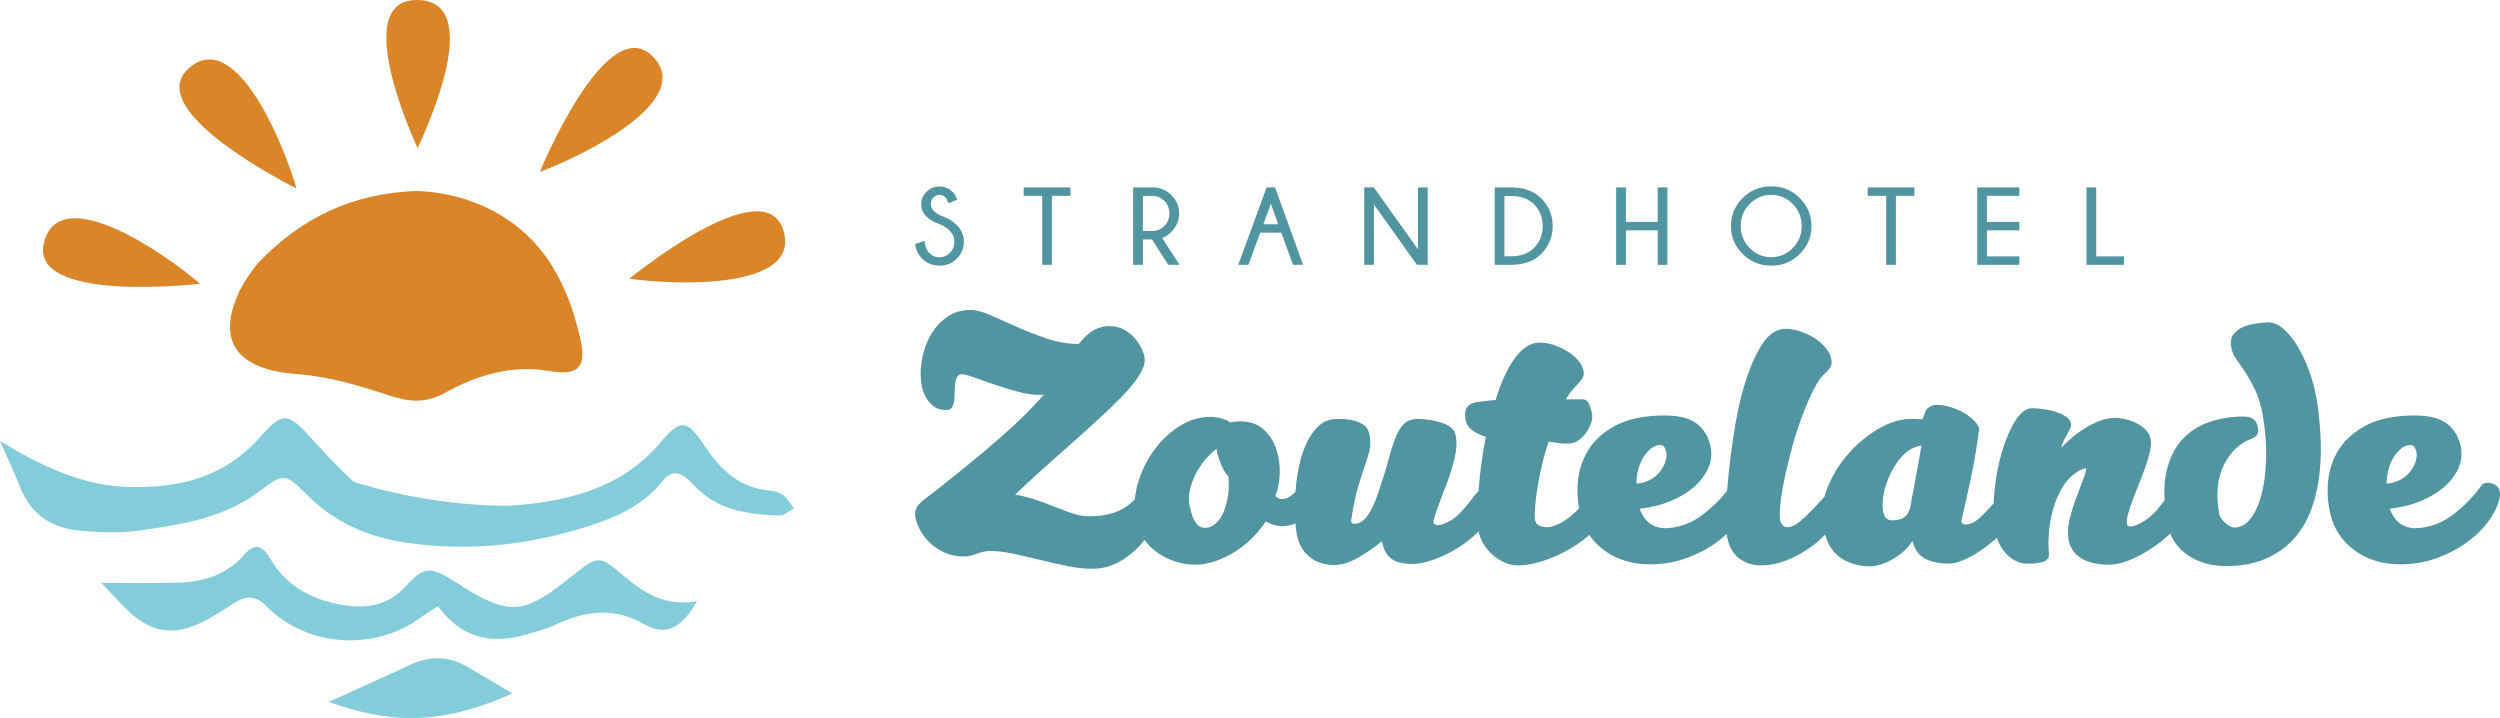 <?xml version="1.0" encoding="UTF-8"?>
<!-- Generator: Adobe Illustrator 16.0.0, SVG Export Plug-In . SVG Version: 6.00 Build 0)  -->
<svg xmlns="http://www.w3.org/2000/svg" xmlns:xlink="http://www.w3.org/1999/xlink" version="1.1" x="0px" y="0px" width="247.72px" height="71.152px" viewBox="0 0 247.72 71.152" style="enable-background:new 0 0 247.72 71.152;" xml:space="preserve">
<g id="Strandhotel_Zoutelande_HORIZONTAAL__x2B__blauw">
	<g>
		<path style="fill:#5195A1;" d="M93.269,21.385c-0.32-0.149-0.573-0.312-0.757-0.49c-0.179-0.186-0.268-0.409-0.268-0.672    c0-0.267,0.086-0.486,0.258-0.659c0.173-0.172,0.369-0.258,0.59-0.258c0.225,0,0.423,0.089,0.598,0.267    c0.085,0.085,0.181,0.271,0.287,0.56l0.864-0.336c-0.106-0.334-0.255-0.594-0.442-0.777c-0.363-0.359-0.799-0.54-1.307-0.54    c-0.516,0-0.946,0.176-1.293,0.525c-0.347,0.351-0.52,0.756-0.52,1.219c0,0.473,0.166,0.876,0.501,1.21    c0.334,0.334,0.776,0.592,1.327,0.773c0.392,0.163,0.732,0.389,1.024,0.677c0.288,0.288,0.432,0.648,0.432,1.083    c0,0.433-0.146,0.796-0.44,1.09c-0.293,0.293-0.637,0.439-1.031,0.439c-0.391,0-0.729-0.143-1.013-0.427    c-0.26-0.256-0.418-0.663-0.475-1.221l-0.928,0.336c0.086,0.583,0.312,1.058,0.683,1.424c0.473,0.479,1.05,0.719,1.732,0.719    c0.679,0,1.253-0.233,1.72-0.7c0.467-0.468,0.701-1.021,0.701-1.66c0-0.641-0.236-1.195-0.71-1.665    C94.391,21.89,93.879,21.583,93.269,21.385z"></path>
		<polygon style="fill:#5195A1;" points="101.435,19.406 103.27,19.406 103.27,26.241 104.229,26.241 104.229,19.406     106.059,19.406 106.059,18.57 101.435,18.57   "></polygon>
		<path style="fill:#5195A1;" d="M116.064,22.969c0.516-0.517,0.773-1.124,0.773-1.823c0-0.697-0.251-1.297-0.752-1.797    c-0.431-0.434-0.965-0.694-1.605-0.778h-2.196v7.671h0.966V23.73h0.901l1.614,2.511h1.114l-1.722-2.66    C115.421,23.518,115.724,23.312,116.064,22.969z M113.25,22.889v-3.477h0.949c0.447,0,0.838,0.165,1.172,0.495    c0.334,0.331,0.502,0.743,0.502,1.238c0,0.496-0.168,0.912-0.502,1.244c-0.334,0.333-0.725,0.499-1.172,0.499H113.25z"></path>
		<path style="fill:#5195A1;" d="M125.506,18.57l-2.815,7.671h1.009l1.178-3.188h2.084l1.157,3.188h1.002l-2.777-7.671H125.506z     M125.181,22.222l0.741-2.037l0.735,2.037H125.181z"></path>
		<polygon style="fill:#5195A1;" points="140.502,24.701 136.131,18.57 135.177,18.57 135.177,26.241 136.143,26.241     136.143,20.266 140.401,26.241 141.468,26.241 141.468,18.57 140.502,18.57   "></polygon>
		<path style="fill:#5195A1;" d="M149.726,18.57h-1.62v7.671h1.62c1.28-0.007,2.269-0.358,2.965-1.056    c0.774-0.777,1.162-1.706,1.162-2.782c0-1.066-0.381-1.983-1.141-2.751C152.001,18.938,151.006,18.577,149.726,18.57z     M151.966,24.604c-0.545,0.526-1.293,0.789-2.245,0.789h-0.65v-5.971h0.65c0.952,0,1.7,0.259,2.245,0.778    c0.6,0.607,0.9,1.342,0.9,2.202C152.866,23.271,152.565,24.005,151.966,24.604z"></path>
		<polygon style="fill:#5195A1;" points="164.259,21.986 161.108,21.986 161.108,18.57 160.143,18.57 160.143,26.241     161.108,26.241 161.108,22.824 164.259,22.824 164.259,26.241 165.224,26.241 165.224,18.57 164.259,18.57   "></polygon>
		<path style="fill:#5195A1;" d="M175.503,18.463c-1.112,0-2.056,0.388-2.828,1.163c-0.773,0.774-1.16,1.696-1.16,2.767    c0,1.077,0.387,2.002,1.16,2.775c0.772,0.772,1.716,1.158,2.828,1.158c1.115,0,2.061-0.386,2.834-1.158    c0.772-0.773,1.159-1.698,1.159-2.775c0-1.07-0.387-1.992-1.159-2.767C177.563,18.851,176.618,18.463,175.503,18.463z     M177.63,24.589c-0.597,0.597-1.306,0.896-2.127,0.896c-0.817,0-1.524-0.299-2.122-0.896c-0.597-0.598-0.896-1.329-0.896-2.196    c0-0.86,0.299-1.59,0.896-2.188c0.598-0.599,1.305-0.898,2.122-0.898c0.821,0,1.53,0.3,2.127,0.898    c0.598,0.599,0.896,1.328,0.896,2.188C178.525,23.26,178.228,23.991,177.63,24.589z"></path>
		<polygon style="fill:#5195A1;" points="185.067,19.406 186.901,19.406 186.901,26.241 187.86,26.241 187.86,19.406     189.689,19.406 189.689,18.57 185.067,18.57   "></polygon>
		<polygon style="fill:#5195A1;" points="195.917,26.241 200.091,26.241 200.091,25.404 196.881,25.404 196.881,22.824     200.091,22.824 200.091,21.986 196.881,21.986 196.881,19.406 200.091,19.406 200.091,18.57 195.917,18.57   "></polygon>
		<polygon style="fill:#5195A1;" points="207.709,25.404 207.709,18.57 206.744,18.57 206.744,26.241 210.466,26.241     210.466,25.404   "></polygon>
	</g>
	<g>
		<path style="fill:#5195A1;" d="M229.537,39.465c-0.182-0.999-0.443-1.953-0.783-2.861c-0.341-0.909-0.728-1.71-1.159-2.402    c-0.432-0.693-0.891-1.243-1.38-1.652c-0.487-0.409-0.97-0.613-1.447-0.613c-0.408,0.023-0.846,0.068-1.312,0.137    c-0.466,0.067-0.887,0.188-1.261,0.357s-0.676,0.409-0.902,0.715c-0.228,0.308-0.296,0.722-0.204,1.243    c0.067,0.433,0.238,0.835,0.511,1.21c0.272,0.376,0.566,0.807,0.886,1.295c0.317,0.488,0.642,1.073,0.971,1.755    c0.329,0.681,0.585,1.533,0.767,2.555c0.249,1.477,0.357,2.879,0.323,4.207c-0.034,1.329-0.182,2.505-0.442,3.526    c-0.262,1.022-0.625,1.834-1.091,2.436c-0.465,0.603-1.005,0.903-1.618,0.903c-0.136,0-0.278-0.039-0.426-0.119    c-0.147-0.079-0.296-0.182-0.442-0.307c-0.148-0.125-0.278-0.268-0.392-0.426c-0.114-0.158-0.193-0.318-0.239-0.477    c-0.34-1.954-0.188-3.578,0.46-4.873c0.647-1.294,1.572-2.168,2.777-2.622c0.272-0.113,0.453-0.256,0.545-0.426    c0.09-0.171,0.103-0.427,0.034-0.767c-0.137-0.658-0.613-0.987-1.432-0.987c-1.136,0-2.237,0.175-3.305,0.526    c-1.067,0.354-1.976,0.933-2.726,1.738c-0.749,0.807-1.277,1.873-1.583,3.202c-0.189,0.819-0.24,1.776-0.184,2.842l-0.379,0.48    c-0.499,0.681-1.045,1.204-1.635,1.567c-0.591,0.362-1.057,0.545-1.397,0.545c-0.159,0-0.262-0.08-0.307-0.239    c-0.045-0.25-0.011-0.585,0.103-1.005s0.267-0.886,0.46-1.396c0.192-0.512,0.402-1.051,0.63-1.618s0.438-1.119,0.631-1.652    c0.191-0.534,0.341-1.034,0.442-1.499c0.103-0.465,0.131-0.869,0.085-1.21c-0.068-0.363-0.228-0.675-0.477-0.937    c-0.25-0.261-0.551-0.482-0.902-0.664c-0.353-0.182-0.722-0.317-1.107-0.409c-0.387-0.091-0.739-0.136-1.057-0.136    c-0.795,0-1.682,0.277-2.657,0.834c-0.977,0.558-1.862,1.267-2.657,2.13c0.045-0.25,0.124-0.488,0.238-0.716    c0.114-0.227,0.227-0.443,0.341-0.647s0.21-0.392,0.29-0.562c0.079-0.171,0.107-0.324,0.085-0.46    c-0.046-0.272-0.211-0.506-0.494-0.699c-0.284-0.192-0.619-0.352-1.005-0.478c-0.387-0.123-0.795-0.215-1.227-0.271    s-0.817-0.085-1.158-0.085c-0.567,0-1.113,0.415-1.636,1.243c-0.522,0.829-0.966,1.856-1.328,3.083    c-0.363,1.227-0.613,2.55-0.749,3.97c-0.037,0.386-0.059,0.762-0.071,1.13c-0.524,0.59-1.001,1.089-1.412,1.459    c-0.465,0.42-0.925,0.63-1.379,0.63c-0.251,0-0.387-0.113-0.409-0.34l0.545-2.42c0.295-1.294,0.522-2.379,0.683-3.254    c0.158-0.874,0.277-1.577,0.356-2.111c0.08-0.533,0.131-0.908,0.154-1.125c0.021-0.216,0.034-0.312,0.034-0.289    c-0.137-0.341-0.369-0.652-0.699-0.937c-0.329-0.284-0.692-0.528-1.09-0.732c-0.397-0.205-0.812-0.363-1.243-0.477    c-0.432-0.114-0.83-0.171-1.192-0.171c-0.205,0-0.421,0.063-0.648,0.187c-0.226,0.126-0.363,0.245-0.408,0.358l-0.341,0.886    c-0.182,0-0.363-0.006-0.545-0.017c-0.182-0.012-0.363-0.018-0.545-0.018c-1.067,0-2.163,0.329-3.287,0.988    c-1.125,0.658-2.13,1.499-3.016,2.521c-0.886,1.022-1.572,2.158-2.062,3.407c-0.104,0.267-0.185,0.53-0.257,0.793    c-0.324,0.365-0.685,0.758-1.088,1.183c-0.432,0.455-0.874,0.875-1.329,1.261c-0.454,0.386-0.874,0.579-1.26,0.579    c-0.363,0-0.603-0.228-0.717-0.681c-0.067-0.387-0.056-0.966,0.034-1.738c0.091-0.771,0.239-1.641,0.443-2.605    c0.205-0.966,0.455-1.981,0.75-3.05c0.295-1.066,0.625-2.078,0.988-3.032c0.362-0.953,0.737-1.811,1.124-2.572    c0.386-0.76,0.783-1.312,1.192-1.652c0.272-0.25,0.442-0.478,0.511-0.681c0.068-0.205,0.079-0.409,0.034-0.613    c-0.068-0.387-0.256-0.767-0.562-1.142s-0.676-0.698-1.106-0.971c-0.432-0.273-0.903-0.494-1.414-0.664    c-0.512-0.171-0.994-0.256-1.448-0.256c-0.841,0-1.573,0.448-2.197,1.346c-0.625,0.896-1.17,2.039-1.636,3.424    s-0.841,2.902-1.124,4.548c-0.284,1.647-0.506,3.231-0.665,4.752c-0.072,0.698-0.129,1.355-0.173,1.979    c-0.747,0.928-1.577,1.741-2.501,2.426c-1.124,0.834-2.367,1.263-3.73,1.285c-0.659-0.045-1.181-0.237-1.567-0.578    c-0.386-0.339-0.681-0.792-0.886-1.358c1.068-0.112,2.056-0.35,2.965-0.713c0.907-0.362,1.686-0.815,2.333-1.358    s1.136-1.16,1.465-1.851c0.33-0.691,0.427-1.41,0.29-2.157c-0.183-0.974-0.625-1.744-1.328-2.31    c-0.704-0.565-1.784-0.85-3.237-0.85c-2.021,0-3.668,0.347-4.94,1.039c-1.271,0.693-2.202,1.585-2.793,2.675    c-0.477,0.863-0.767,1.817-0.868,2.861c-0.086,0.878-0.04,1.757,0.123,2.635c-0.087,0.088-0.169,0.166-0.242,0.228    c-0.568,0.567-1.113,0.982-1.636,1.243c-0.523,0.262-0.942,0.392-1.261,0.392c-0.341,0-0.636-0.067-0.886-0.204    s-0.375-0.442-0.375-0.92c0-0.363,0.027-0.823,0.085-1.38c0.057-0.556,0.143-1.158,0.256-1.806    c0.113-0.646,0.256-1.328,0.426-2.044c0.17-0.715,0.38-1.425,0.631-2.129c0.431,0.068,0.822,0.125,1.175,0.17    c0.352,0.046,0.687,0.046,1.006,0c0.271-0.022,0.545-0.136,0.816-0.341c0.273-0.204,0.511-0.448,0.717-0.732    c0.203-0.284,0.362-0.591,0.477-0.92c0.112-0.329,0.146-0.642,0.102-0.937c-0.046-0.25-0.136-0.551-0.272-0.903    c-0.136-0.352-0.364-0.528-0.681-0.528h-1.636c0.227-0.408,0.454-0.737,0.681-0.987s0.427-0.466,0.597-0.647    s0.301-0.357,0.392-0.527c0.091-0.171,0.113-0.381,0.068-0.631c-0.091-0.499-0.374-0.966-0.851-1.397    c-0.478-0.431-1.022-0.771-1.637-1.022c-0.613-0.271-1.238-0.408-1.873-0.408c-0.479,0-0.929,0.148-1.351,0.442    c-0.424,0.296-0.818,0.705-1.184,1.228s-0.703,1.13-1.011,1.823c-0.309,0.692-0.577,1.425-0.807,2.197    c-0.091,0-0.17,0.005-0.239,0.016c-0.068,0.013-0.138,0.019-0.205,0.019c-0.457,0.044-0.863,0.09-1.217,0.136    c-0.353,0.046-0.637,0.131-0.853,0.255c-0.216,0.125-0.362,0.307-0.443,0.546c-0.079,0.237-0.085,0.562-0.017,0.971    c0.068,0.432,0.29,0.784,0.664,1.056c0.375,0.273,0.825,0.489,1.351,0.648c-0.183,0.885-0.332,1.76-0.445,2.622    c-0.115,0.864-0.2,1.676-0.258,2.437c-0.009,0.121-0.015,0.228-0.022,0.345c-0.095,0.062-0.194,0.154-0.302,0.285    c-0.204,0.251-0.396,0.5-0.579,0.749c-0.727,0.933-1.356,1.551-1.89,1.856c-0.533,0.308-0.961,0.461-1.278,0.461    c-0.203,0-0.353-0.091-0.442-0.274c0.09-0.477,0.278-1.081,0.562-1.811c0.283-0.729,0.572-1.492,0.869-2.29    c0.294-0.797,0.532-1.601,0.715-2.41c0.182-0.809,0.205-1.52,0.068-2.136c-0.046-0.296-0.205-0.553-0.477-0.769    c-0.273-0.216-0.604-0.383-0.988-0.496c-0.388-0.113-0.778-0.199-1.176-0.256c-0.397-0.058-0.755-0.086-1.073-0.086    c-0.591,0-1.051,0.154-1.38,0.462c-0.33,0.308-0.613,0.764-0.852,1.367s-0.477,1.355-0.716,2.256    c-0.237,0.899-0.562,1.942-0.971,3.127c-0.272,0.866-0.608,1.612-1.005,2.239c-0.397,0.626-0.869,0.939-1.414,0.939    c-0.182,0-0.284-0.102-0.307-0.308c0.227-1.457,0.472-2.614,0.732-3.47c0.261-0.854,0.488-1.554,0.682-2.101    c0.192-0.548,0.335-1.025,0.426-1.437c0.091-0.41,0.091-0.9,0-1.47c-0.046-0.228-0.113-0.422-0.204-0.581    c-0.069-0.182-0.239-0.354-0.512-0.513c-0.25-0.159-0.574-0.284-0.971-0.376c-0.397-0.091-0.902-0.137-1.516-0.137    c-0.705,0-1.301,0.216-1.789,0.647s-0.897,0.993-1.227,1.687c-0.329,0.692-0.585,1.465-0.767,2.316s-0.3,1.698-0.358,2.538    c0,0.007,0,0.013-0.001,0.02c-0.077,0.074-0.139,0.144-0.219,0.219c-0.364,0.341-0.739,0.512-1.124,0.512    c-0.228,0-0.443-0.103-0.647-0.308c0.25-0.613,0.392-1.339,0.426-2.18c0.033-0.84-0.074-1.646-0.323-2.419    c-0.251-0.772-0.671-1.431-1.262-1.976c-0.59-0.545-1.374-0.817-2.351-0.817c-0.317,0-0.646,0.034-0.987,0.102    c-0.25-0.182-0.552-0.317-0.902-0.408c-0.354-0.091-0.699-0.137-1.04-0.137c-1.09,0-2.129,0.318-3.117,0.954    c-0.987,0.636-1.834,1.447-2.538,2.436s-1.226,2.09-1.567,3.305c-0.139,0.494-0.221,0.983-0.269,1.468    c-0.035,0.037-0.069,0.08-0.105,0.116c-0.341,0.341-0.728,0.631-1.158,0.868c-0.432,0.239-0.92,0.415-1.465,0.529    c-0.546,0.113-1.17,0.17-1.874,0.17c-0.477,0-0.978-0.086-1.499-0.256c-0.522-0.17-1.079-0.375-1.67-0.613    c-0.59-0.238-1.226-0.477-1.907-0.716c-0.682-0.237-1.409-0.426-2.181-0.562c1.385-1.316,2.731-2.549,4.037-3.696    c1.307-1.146,2.504-2.215,3.594-3.202c1.09-0.988,2.038-1.891,2.845-2.709c0.807-0.817,1.414-1.555,1.823-2.214    c0.362-0.567,0.545-1.091,0.545-1.567c0-0.046-0.005-0.091-0.017-0.137c-0.012-0.045-0.018-0.09-0.018-0.137    c-0.022-0.158-0.108-0.409-0.256-0.749c-0.147-0.341-0.363-0.682-0.647-1.021c-0.283-0.342-0.642-0.636-1.072-0.887    c-0.432-0.249-0.943-0.375-1.533-0.375c-0.477,0-0.954,0.12-1.431,0.358c-0.477,0.239-1,0.71-1.567,1.414    c-1.045,0-2.09-0.176-3.134-0.528c-1.046-0.352-2.039-0.738-2.981-1.158c-0.943-0.421-1.812-0.806-2.605-1.158    c-0.796-0.353-1.466-0.528-2.011-0.528c-0.817,0-1.539,0.2-2.163,0.597c-0.626,0.397-1.143,0.902-1.551,1.515    c-0.408,0.614-0.715,1.296-0.919,2.045c-0.205,0.75-0.307,1.478-0.307,2.181c0,0.272,0.027,0.613,0.085,1.021    c0.056,0.409,0.182,0.801,0.374,1.176c0.192,0.374,0.455,0.698,0.784,0.972c0.328,0.271,0.766,0.408,1.312,0.408    c0.249,0,0.431-0.085,0.544-0.256c0.114-0.171,0.188-0.392,0.223-0.663c0.034-0.273,0.051-0.558,0.051-0.853    S94.61,38.272,94.645,38s0.103-0.494,0.205-0.664c0.103-0.171,0.267-0.256,0.494-0.256c0.204,0,0.602,0.108,1.192,0.324    c0.59,0.216,1.254,0.447,1.993,0.698c0.738,0.25,1.498,0.482,2.281,0.697c0.784,0.217,1.471,0.324,2.062,0.324    c0.113,0,0.215,0,0.306,0s0.182-0.011,0.273-0.034l-0.512,0.58c-0.25,0.249-0.551,0.561-0.902,0.937    c-0.353,0.375-0.881,0.891-1.584,1.55c-0.705,0.658-1.653,1.493-2.845,2.504c-1.192,1.011-2.754,2.277-4.686,3.799    c-0.204,0.158-0.402,0.312-0.596,0.46c-0.192,0.147-0.392,0.302-0.596,0.46c-0.364,0.272-0.631,0.522-0.801,0.749    c-0.17,0.228-0.255,0.5-0.255,0.818s0.102,0.715,0.307,1.192c0.204,0.477,0.505,0.936,0.902,1.379    c0.396,0.443,0.902,0.824,1.516,1.143c0.613,0.317,1.329,0.477,2.146,0.477c0.386,0,0.806-0.092,1.261-0.273    c0.454-0.181,0.908-0.271,1.363-0.271c0.613,0,1.351,0.091,2.214,0.271c0.862,0.182,1.754,0.387,2.675,0.613    c0.919,0.227,1.828,0.432,2.725,0.614c0.896,0.181,1.698,0.271,2.401,0.271c1,0,1.92-0.237,2.761-0.715    c0.84-0.477,1.583-1.095,2.23-1.856c0.079-0.093,0.143-0.201,0.219-0.297c0.348,0.455,0.75,0.867,1.229,1.216    c0.545,0.398,1.146,0.704,1.806,0.92c0.657,0.216,1.329,0.323,2.01,0.323c0.658,0,1.329-0.118,2.01-0.357    c0.682-0.237,1.329-0.551,1.942-0.936c0.613-0.387,1.182-0.841,1.703-1.363c0.522-0.522,0.966-1.068,1.329-1.636    c0.545,0.318,1.112,0.478,1.703,0.478c0.416,0,0.829-0.104,1.238-0.27c0.03,0.396,0.068,0.759,0.125,1.053    c0.182,0.977,0.607,1.732,1.277,2.265c0.669,0.534,1.481,0.801,2.436,0.801c0.703,0,1.47-0.23,2.3-0.692    c0.828-0.462,1.641-1.018,2.436-1.672c0.068,0.384,0.171,0.709,0.307,0.979c0.204,0.429,0.522,0.749,0.954,0.964    c0.431,0.213,1.022,0.32,1.771,0.32c0.272,0,0.579-0.034,0.92-0.102c0.749-0.157,1.533-0.433,2.351-0.827s1.573-0.861,2.266-1.401    c0.366-0.286,0.693-0.59,0.993-0.907c0.011,0.045,0.016,0.093,0.028,0.137c0.08,0.273,0.178,0.534,0.292,0.784    c0.366,0.727,0.886,1.317,1.56,1.771s1.343,0.681,2.006,0.681c0.891,0,1.876-0.198,2.955-0.596c1.08-0.396,2.079-0.907,3-1.533    c0.418-0.283,0.796-0.581,1.143-0.888c0.411,0.595,0.9,1.108,1.48,1.535c0.601,0.442,1.289,0.784,2.061,1.021    c0.772,0.239,1.602,0.358,2.487,0.358c1.249,0,2.44-0.204,3.577-0.613c1.135-0.409,2.146-0.937,3.032-1.584    c0.352-0.257,0.671-0.529,0.972-0.81c0.006,0.047,0.01,0.106,0.017,0.146c0.182,1.045,0.584,1.8,1.209,2.266    c0.625,0.465,1.356,0.697,2.197,0.697c0.886,0,1.799-0.198,2.742-0.596c0.943-0.396,1.806-0.907,2.59-1.533    c0.363-0.289,0.688-0.597,0.99-0.915c0.299,0.987,0.771,1.728,1.428,2.209c0.852,0.625,1.892,0.938,3.118,0.938    c0.341-0.024,0.698-0.099,1.072-0.222c0.375-0.126,0.75-0.296,1.125-0.512c0.374-0.216,0.727-0.471,1.056-0.766    c0.329-0.296,0.619-0.637,0.868-1.022c0.204,0.863,0.632,1.453,1.278,1.771c0.646,0.317,1.413,0.477,2.3,0.477    c0.431,0,0.926-0.12,1.48-0.357c0.558-0.239,1.114-0.545,1.671-0.921c0.556-0.374,1.096-0.8,1.618-1.276    c0.009-0.008,0.016-0.016,0.023-0.023c0.116,0.378,0.266,0.734,0.487,1.045c0.205,0.318,0.426,0.579,0.664,0.784    c0.238,0.204,0.477,0.363,0.715,0.477c0.239,0.113,0.455,0.188,0.648,0.222c0.192,0.034,0.346,0.051,0.459,0.051    c0.818,0,1.397-0.08,1.737-0.238c0.341-0.159,0.488-0.432,0.443-0.817c-0.068-0.613-0.068-1.312,0-2.096    c0.068-0.784,0.21-1.55,0.427-2.3c0.215-0.749,0.511-1.442,0.885-2.078c0.375-0.635,0.835-1.135,1.381-1.499    c0.34-0.227,0.668-0.375,0.987-0.442c0.022,0.183-0.068,0.545-0.272,1.09s-0.438,1.158-0.699,1.84    c-0.261,0.682-0.482,1.396-0.664,2.146c-0.182,0.749-0.216,1.42-0.102,2.01c0.158,0.84,0.591,1.465,1.295,1.874    c0.703,0.409,1.601,0.612,2.691,0.612c0.749,0,1.583-0.216,2.503-0.646c0.921-0.432,1.777-0.954,2.572-1.567    c0.367-0.283,0.702-0.575,1.016-0.873c0.236,0.586,0.559,1.1,0.994,1.521c0.704,0.682,1.533,1.158,2.487,1.431    c0.659,0.182,1.306,0.273,1.941,0.273c1.612,0,2.987-0.256,4.122-0.767c1.136-0.512,2.073-1.199,2.811-2.062    c0.737-0.863,1.301-1.857,1.687-2.981c0.387-1.124,0.642-2.305,0.768-3.543c0.124-1.237,0.146-2.48,0.067-3.73    C229.85,41.759,229.719,40.578,229.537,39.465z M121.695,48.986c-0.08,0.603-0.217,1.148-0.409,1.636    c-0.192,0.489-0.443,0.886-0.749,1.192c-0.307,0.306-0.677,0.472-1.107,0.494c-0.272,0-0.5-0.08-0.682-0.238    c-0.182-0.159-0.329-0.353-0.442-0.579c-0.114-0.227-0.205-0.472-0.273-0.732c-0.067-0.261-0.125-0.495-0.17-0.698    c-0.091-0.5-0.073-1.017,0.052-1.551c0.124-0.533,0.317-1.056,0.579-1.567c0.261-0.511,0.572-0.981,0.937-1.414    c0.363-0.431,0.75-0.794,1.157-1.09c0,0.047-0.004,0.068-0.016,0.068c-0.013,0-0.019,0.012-0.019,0.034v0.033    c0.069,0.388,0.211,0.853,0.428,1.397c0.215,0.545,0.459,0.954,0.731,1.227C121.78,47.789,121.774,48.386,121.695,48.986z     M162.355,46.432c0.136-0.466,0.317-0.869,0.545-1.21c0.228-0.34,0.477-0.613,0.749-0.817s0.546-0.307,0.818-0.307    c0.227,0,0.38,0.074,0.459,0.222c0.08,0.148,0.143,0.323,0.188,0.528c0.046,0.296,0.006,0.619-0.118,0.971    c-0.126,0.352-0.319,0.682-0.58,0.988s-0.585,0.562-0.971,0.767c-0.386,0.204-0.817,0.318-1.294,0.341    C162.151,47.392,162.219,46.897,162.355,46.432z M189.575,48.731c-0.091,0.363-0.159,0.716-0.204,1.056    c-0.046,0.341-0.125,0.643-0.239,0.903c-0.113,0.261-0.295,0.472-0.545,0.63c-0.249,0.159-0.624,0.239-1.124,0.239    c-0.228,0-0.414-0.068-0.562-0.205c-0.148-0.136-0.256-0.397-0.324-0.783c-0.068-0.522-0.034-1.107,0.103-1.755    c0.137-0.646,0.352-1.277,0.647-1.891c0.295-0.613,0.658-1.164,1.09-1.652s0.92-0.823,1.466-1.005    c0.158-0.068,0.329-0.103,0.511-0.103L189.575,48.731z"></path>
		<path style="fill:#5195A1;" d="M247.474,48.237c-0.215-0.261-0.574-0.392-1.073-0.392c-0.068,0-0.147,0.018-0.237,0.051    c-0.092,0.034-0.16,0.074-0.205,0.118c-0.863,1.195-1.856,2.209-2.98,3.043s-2.368,1.263-3.73,1.285    c-0.66-0.045-1.182-0.237-1.567-0.578c-0.387-0.339-0.681-0.792-0.886-1.358c1.066-0.112,2.055-0.35,2.963-0.713    c0.908-0.362,1.688-0.815,2.335-1.358c0.646-0.543,1.135-1.16,1.465-1.851c0.328-0.691,0.425-1.41,0.289-2.157    c-0.182-0.974-0.625-1.744-1.329-2.31s-1.783-0.85-3.236-0.85c-2.021,0-3.668,0.347-4.939,1.039    c-1.272,0.693-2.203,1.585-2.794,2.675c-0.478,0.863-0.767,1.817-0.868,2.861c-0.102,1.045-0.028,2.09,0.221,3.135    c0.159,0.75,0.449,1.437,0.869,2.061c0.42,0.626,0.931,1.158,1.533,1.602c0.602,0.442,1.289,0.784,2.061,1.021    c0.771,0.239,1.603,0.358,2.487,0.358c1.249,0,2.441-0.204,3.576-0.613c1.137-0.409,2.147-0.937,3.033-1.584    c0.886-0.648,1.612-1.369,2.181-2.163c0.566-0.795,0.919-1.567,1.057-2.317C247.764,48.833,247.689,48.499,247.474,48.237z     M236.691,46.432c0.136-0.466,0.317-0.869,0.545-1.21c0.227-0.34,0.478-0.613,0.75-0.817s0.546-0.307,0.817-0.307    c0.227,0,0.38,0.074,0.46,0.222c0.079,0.148,0.142,0.323,0.188,0.528c0.045,0.296,0.005,0.619-0.119,0.971    c-0.125,0.352-0.318,0.682-0.579,0.988c-0.262,0.307-0.585,0.562-0.972,0.767c-0.386,0.204-0.816,0.318-1.294,0.341    C236.487,47.392,236.556,46.897,236.691,46.432z"></path>
	</g>
	<g>
		<g>
			<path style="fill-rule:evenodd;clip-rule:evenodd;fill:#83CCD9;" d="M36.38,48.118c-0.27-0.086-1.138-0.187-1.515-0.544     c-1.384-1.315-2.713-2.693-3.989-4.114c-2.32-2.581-2.834-2.728-5.106-0.149c-3.506,3.982-7.981,5.073-12.997,4.944     C8.196,48.137,4.232,46.26,0,43.693c0.791,1.804,1.426,3.1,1.933,4.442c1.053,2.786,3.154,4.198,5.992,4.45     c1.955,0.174,3.971,0.253,5.903-0.021c4.104-0.582,8.258-1.209,11.724-3.772c2.506-1.854,2.593-2.037,4.847,0.221     c2.748,2.754,6.023,4.188,9.772,4.747c5.908,0.882,11.712,0.33,17.404-1.401c3.044-0.926,5.986-2.047,8.073-4.693     c1.159-1.471,2.203-0.556,3.107,0.417c2.313,2.485,5.364,2.9,8.501,2.999c0.463,0.014,0.941-0.473,1.413-0.728     c-0.345-0.435-0.631-0.944-1.056-1.279c-0.343-0.269-0.845-0.425-1.289-0.459c-3.148-0.245-5.025-2.189-6.66-4.656     c-1.574-2.374-2.269-2.438-4.152-0.194c-3.955,4.713-9.342,5.942-15.029,6.347C43.859,50.146,37.879,48.601,36.38,48.118z"></path>
			<path style="fill-rule:evenodd;clip-rule:evenodd;fill:#DB8529;" d="M41.347,18.919c5.207,0.22,10.406,2.59,13.383,7.479     c1.357,2.231,2.084,4.317,2.729,6.981c0.725,2.991-0.084,3.896-3.072,3.382c-3.642-0.627-7.115,0.396-10.228,2.131     c-2.056,1.145-3.693,0.93-5.758,0.243c-2.898-0.964-5.925-1.849-8.947-2.065c-5.424-0.389-8.097-2.786-5.886-7.893     c0.385-0.888,1.451-2.549,2.123-3.242C29.845,21.647,34.835,19.131,41.347,18.919z"></path>
			<path style="fill-rule:evenodd;clip-rule:evenodd;fill:#83CCD9;" d="M69.062,59.572c-1.52,2.708-3.129,3.483-5.191,2.302     c-3.057-1.751-5.88-1.367-8.837,0.032c-0.943,0.447-1.983,0.701-2.994,0.99c-3.445,0.985-6.392,0.271-8.648-2.841     c-0.656,0.435-1.204,0.763-1.717,1.14c-4.598,3.377-11.254,2.928-15.269-1.119c-1.032-1.041-1.971-1.11-3.141-0.357     c-1.107,0.713-2.214,1.447-3.398,2.011c-2.768,1.314-5.01,0.896-7.221-1.263c-0.935-0.913-1.812-1.885-2.606-2.717     c2.502,0,5.065,0.053,7.625-0.015c2.519-0.065,4.821-0.786,6.532-2.771c1.087-1.264,1.86-0.848,2.56,0.357     c1.535,2.642,3.936,4.017,6.845,4.564c2.503,0.471,4.771,0.249,6.672-1.865c1.726-1.916,2.416-1.856,4.624-0.5     c0.337,0.207,0.667,0.426,1.001,0.635c4.416,2.773,6.036,2.685,10.114-0.55c0.258-0.203,0.519-0.407,0.777-0.611     c2.483-1.957,2.572-2.008,5.008,0.059C63.806,58.752,65.89,60.132,69.062,59.572z"></path>
			<path style="fill-rule:evenodd;clip-rule:evenodd;fill:#83CCD9;" d="M50.778,68.718c-7.56,3.332-12.329,2.875-18.22,0.839     c2.596-1.18,5.344-2.402,8.069-3.676c1.938-0.905,3.818-0.9,5.672,0.183C47.707,66.886,49.105,67.726,50.778,68.718z"></path>
		</g>
		<path style="fill-rule:evenodd;clip-rule:evenodd;fill:#DB8529;" d="M62.364,27.613c0,0,13.299-10.895,15.241-4.841    C79.55,28.825,66.571,28.233,62.364,27.613z"></path>
		<path style="fill-rule:evenodd;clip-rule:evenodd;fill:#DB8529;" d="M53.494,17.024c0,0,6.524-15.904,11.11-11.502    S57.49,15.57,53.494,17.024z"></path>
		<path style="fill-rule:evenodd;clip-rule:evenodd;fill:#DB8529;" d="M41.382,14.671c0,0-6.925-14.671-0.083-14.671    C48.113,0,42.357,12.571,41.382,14.671z"></path>
		<path style="fill-rule:evenodd;clip-rule:evenodd;fill:#DB8529;" d="M29.381,18.674c0,0-15.413-7.614-10.702-11.883    C23.39,2.521,28.208,14.586,29.381,18.674z"></path>
		<path style="fill-rule:evenodd;clip-rule:evenodd;fill:#DB8529;" d="M19.82,28.114c0,0-17.072,2.018-15.449-4.129    S16.609,25.327,19.82,28.114z"></path>
	</g>
</g>
<g id="Layer_1">
</g>
</svg>
